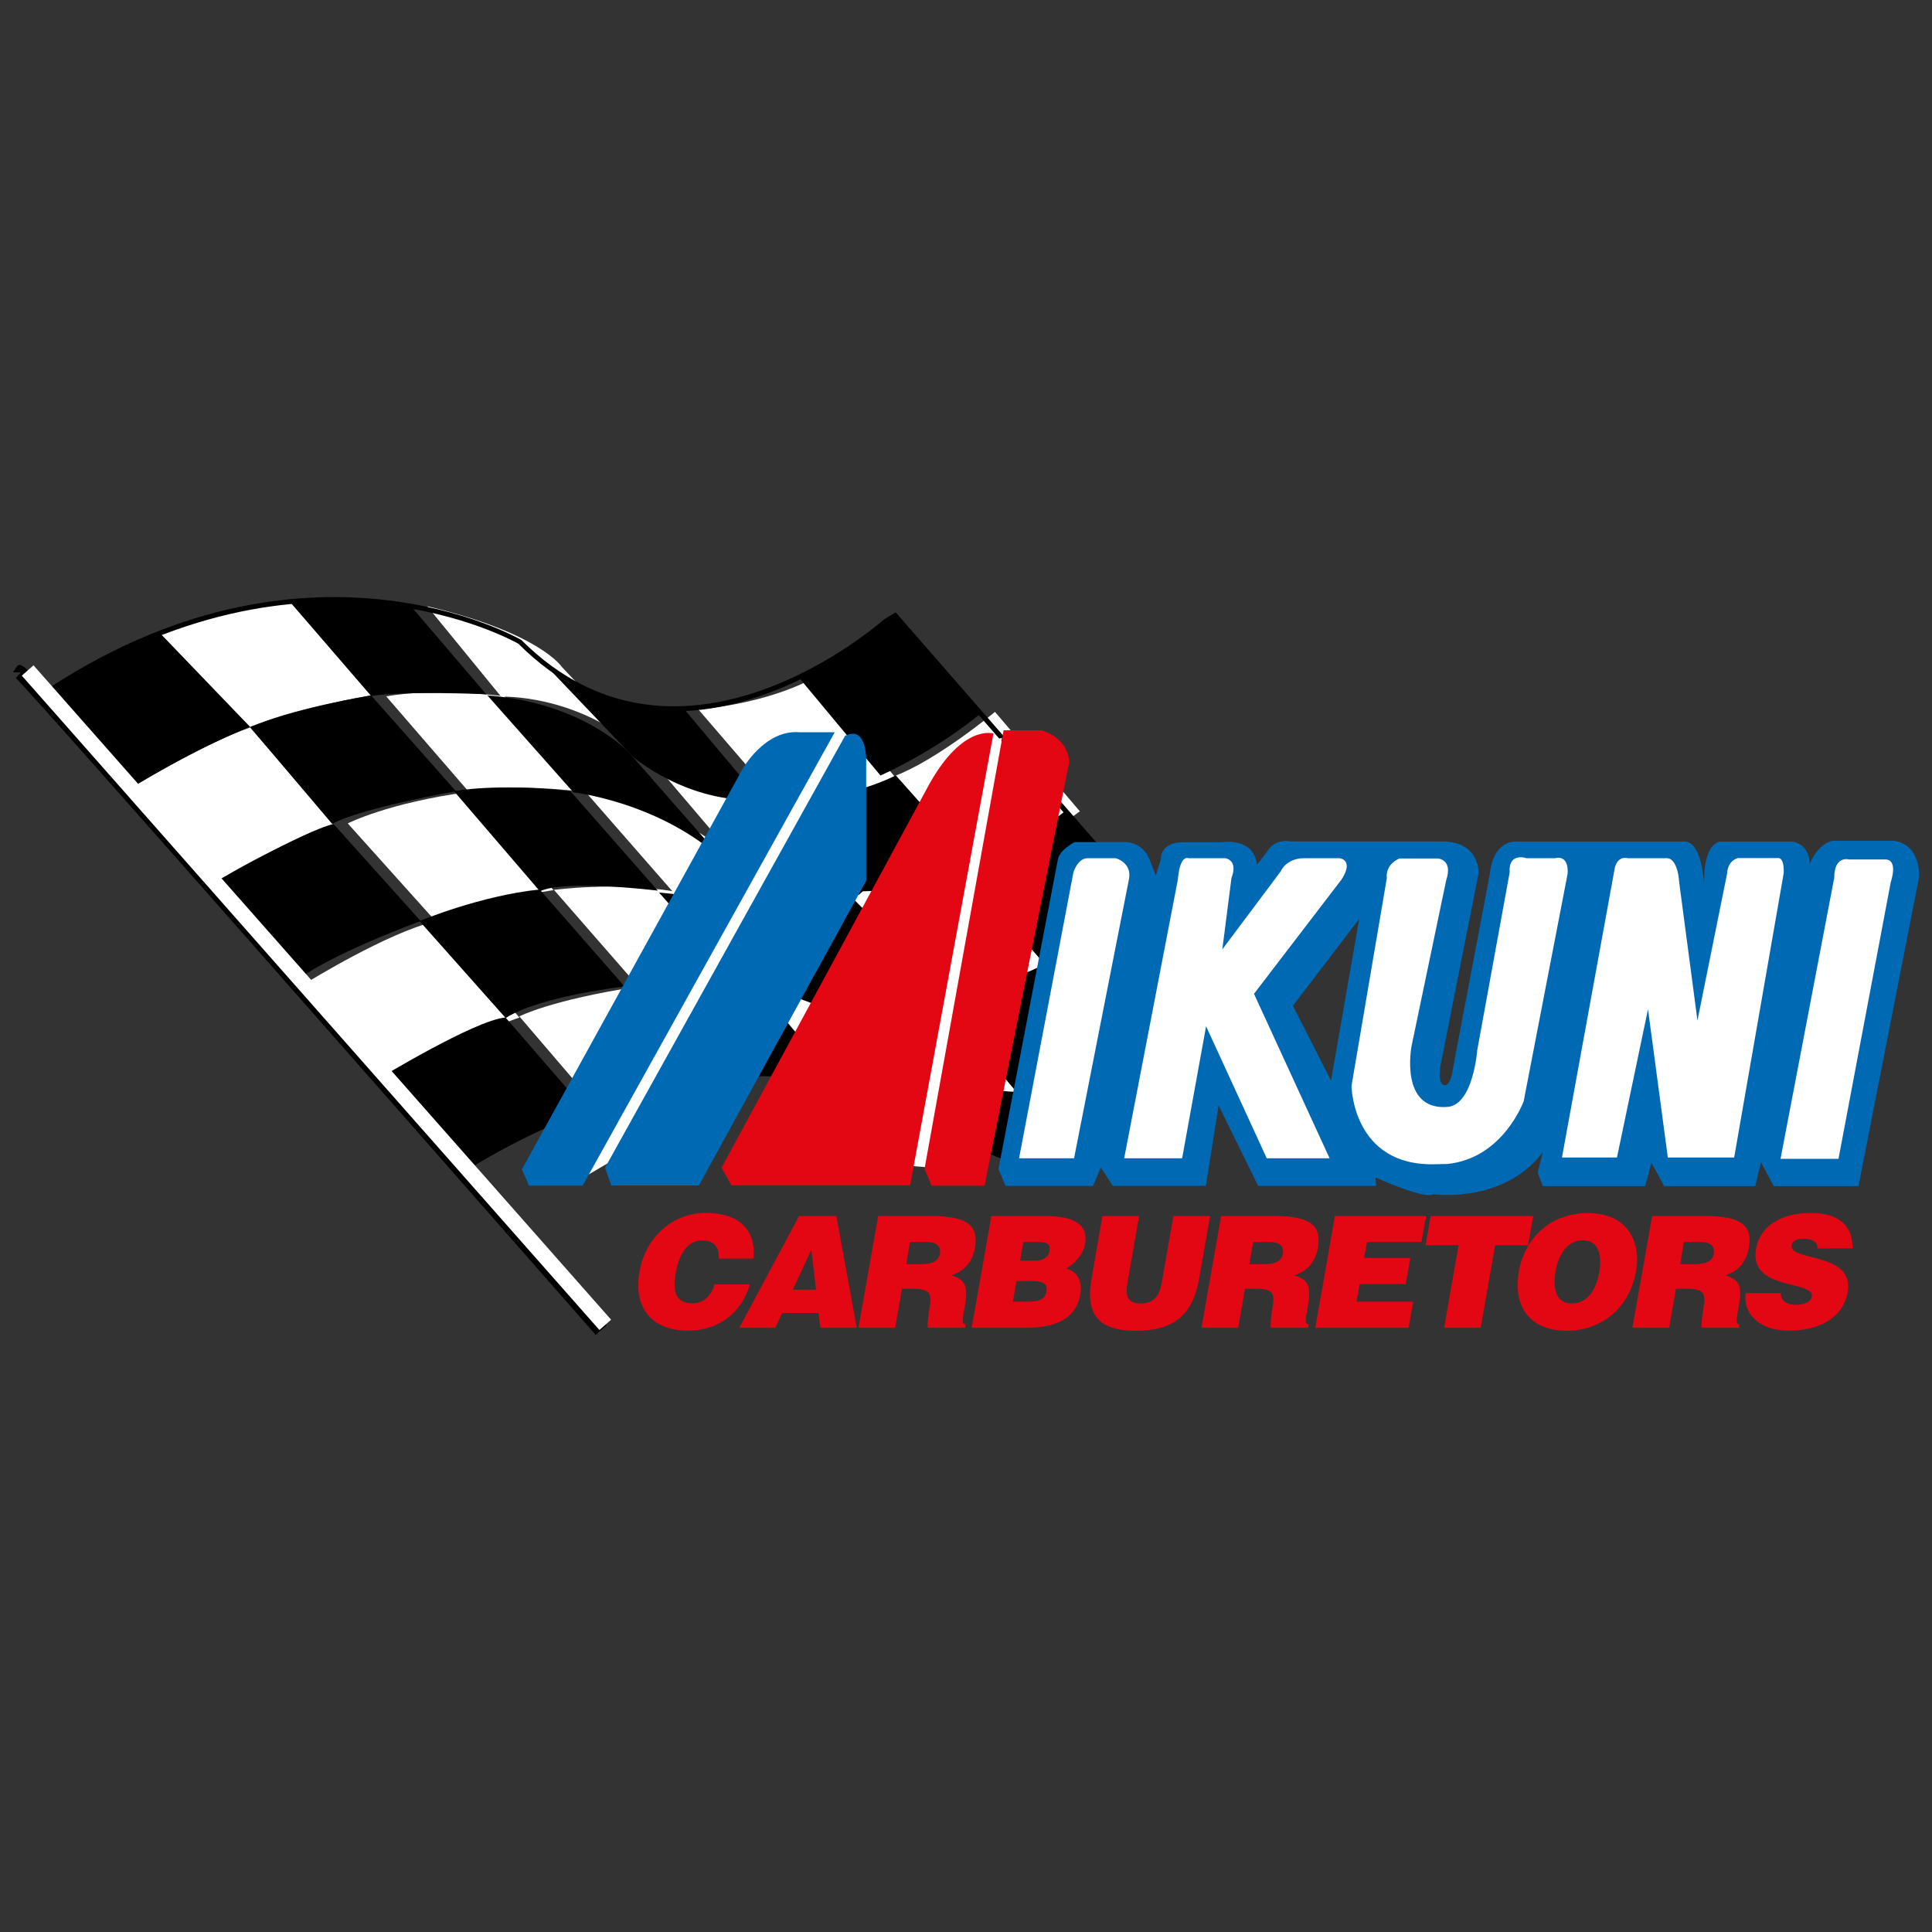 <?xml version="1.0" encoding="UTF-8"?> <!-- Generator: Adobe Illustrator 23.1.0, SVG Export Plug-In . SVG Version: 6.00 Build 0) --> <svg xmlns="http://www.w3.org/2000/svg" xmlns:xlink="http://www.w3.org/1999/xlink" version="1.1" id="Capa_1" x="0px" y="0px" viewBox="0 0 150 150" style="enable-background:new 0 0 150 150;" xml:space="preserve"><rect x="0" y="0" width="150" height="150" fill="#333333" stroke="none"/> <style type="text/css"> .st0{fill:#FFFFFF;} .st1{fill:#0069B4;} .st2{fill:#E30613;} </style> <g> <g> <g> <path class="st0" d="M79.93,84.74l6.78,5.7c0,0,1.22,1.32,6.59-1.13l-4.47-6.73C88.83,82.58,85.35,84.42,79.93,84.74"></path> </g> <g> <path class="st0" d="M69.43,60.26l6.59,7.3c0,0,2.26-0.47,7.82-4.57l-6.59-7.72C77.25,55.27,72.73,59.03,69.43,60.26"></path> </g> <g> <path class="st0" d="M27,63.93c0,0,3.11-1.6,9.42-2.45l6.55,7.63c0,0-6.43,0.94-9.18,2.38"></path> </g> <g> <path d="M60.31,62.14l6.55,7.58c0,0,5.72-0.24,9.28-2.12l-6.59-7.4c0,0-3.86,1.84-9.33,1.93"></path> </g> <g> <path class="st0" d="M33.17,47.07l5.74,7.02c0,0,5.65-0.24,10.65,4l-5.94-6.31C43.62,51.78,41.93,49.14,33.17,47.07"></path> </g> <g> <path class="st0" d="M9.81,61.38c0,0,6.05-3.67,9.61-4.9l6.45,7.49c0,0-4.92,1.84-9.58,4.8"></path> </g> <g> <path class="st0" d="M23.84,76.27c0,0,6.31-3.89,9.89-4.71L40.33,79c0,0-6.36,2.16-9.84,4.8"></path> </g> <g> <path d="M49.6,76.65c0,0,3.01-0.85,9.04-0.19l6.21,7.35c0,0-4.17-1-9.14-0.19"></path> </g> <g> <path d="M70.09,81.64l6.21,7.06c0,0,3.82,1.84,9.46,1.65l-5.79-5.51C79.98,84.84,73.8,84.66,70.09,81.64"></path> </g> <g> <path class="st0" d="M29.99,54.07c0,0,3.11-0.69,9.16-0.02l6.35,7.44c0,0-6.23-0.78-9.09,0"></path> </g> <g> <path class="st0" d="M82.24,74.86l6.59,7.72c0,0,4.33-1.89,7.87-4.9l-6.78-7.76C89.92,69.91,85.53,73.63,82.24,74.86"></path> </g> <g> <path class="st0" d="M58.88,76.74l6.03,7.06c0,0,5.48,0.26,11.21,4.76l-6.5-7.58C69.61,80.98,65.39,77.47,58.88,76.74"></path> </g> <g> <path class="st0" d="M63.87,74.48l6.41,7.44c0,0,4.29,3.15,9.7,2.83l-6.45-7.72C73.53,77.02,68.3,77.68,63.87,74.48"></path> </g> <g> <path d="M56.95,66.57l7.25,8.19c0,0,4.05,2.5,9.33,2.4l-6.73-7.44C66.79,69.72,61.37,69.77,56.95,66.57"></path> </g> <g> <path d="M52.38,69.4l6.31,7.16c0,0,5.42,0.63,10.55,4.24l-6.78-7.91C62.46,72.88,58.69,69.96,52.38,69.4"></path> </g> <g> <path class="st0" d="M60.34,62.19c0,0,4.77,0.14,9.09-1.93l-6.26-7.63c0,0-3.09,1.89-8.95,2.45"></path> </g> <g> <path class="st0" d="M12.4,49.14l7.06,7.35c2.64-1.37,9.33-2.5,9.33-2.5l-6.31-7.3C22.48,46.69,18.26,46.93,12.4,49.14"></path> </g> <g> <path class="st0" d="M45.5,61.53l6.88,7.87c0,0,5.05,0.07,10.18,3.67l-5.51-6.45C57.04,66.62,52.19,62.28,45.5,61.53"></path> </g> <g> <path class="st0" d="M43.01,69.09c0,0,4.83-0.64,9.26,0.11l6.43,7.4c0,0-7.02-0.61-9.18-0.05"></path> </g> <g> <path class="st0" d="M50.63,59.06l6.79,7.98c0,0,4.62,2.83,9.33,2.54l-6.4-7.44C60.34,62.14,56.27,62.76,50.63,59.06"></path> </g> <g> <path class="st0" d="M40.32,78.91c0,0,2.45-1.27,9.18-2.31l6.26,7.02c0,0-6.72,0.98-9.23,2.54"></path> </g> <g> <path class="st0" d="M66.28,69.82l7.35,7.35c0,0,5.06-0.48,8.57-2.36l-6.22-7.3c0,0-3.53,1.6-8.99,1.69"></path> </g> <g> <path d="M29.32,83.8c0,0,7.58-4.62,9.93-4.8l6.12,7.06c0,0-6.03,2.64-9.64,4.9"></path> </g> <g> <path d="M32.57,71.51c0,0,4.74-1.98,9.33-2.45l6.59,7.53c0,0-6.59,0.75-9.23,2.45"></path> </g> <g> <path d="M37.84,53.99l6.68,7.53c0,0,6.78,0.75,11.73,5.37l-7.43-8.48C48.82,58.42,45.29,54.56,37.84,53.99"></path> </g> <g> <path d="M62.05,52.63l6.31,7.58c0,0,4.19-1.84,7.82-4.85l-6.59-7.72C69.58,47.63,65.18,51.19,62.05,52.63"></path> </g> <g> <path d="M72.45,77.12l6.36,7.53c0,0,5.84-0.19,8.95-2.07l-6.68-7.72c0,0-3.77,2.16-9.23,2.26"></path> </g> <g> <path d="M87.73,82.48l6.7,3.06c0,0,4.32,2.53,7.52-0.61l-6.5-7.25c0,0-4.15,3.67-7.82,4.8"></path> </g> <g> <path d="M22.54,46.74c0,0,1.41-0.8,9.37,0.33l5.84,6.83c0,0-6.43-0.28-8.92,0.14"></path> </g> <g> <path d="M19.41,56.44c0,0,3.22-1.37,9.4-2.45l6.59,7.44c0,0-7.46,1.32-9.61,2.54"></path> </g> <g> <path d="M42.41,51.69l6.73,7.06c0,0,4.2,3.66,9.89,3.35l-5.89-7.02C53.15,55.08,45.44,54.92,42.41,51.69"></path> </g> <g> <path d="M3.28,53.99c0,0,5.19-3.38,9.11-4.85l7.02,7.3c0,0-4.07,1.51-9.63,4.99"></path> </g> <g> <path d="M35.65,91.27l-0.11-0.13L2.99,53.96l0.18-0.12c20.49-13.85,37.14-4.25,37.31-4.15c12.38,12.38,27.97-1.44,28.13-1.58 l0.03-0.02l0.9-0.55l32.76,37.56l-0.38,0.02c-12.2,0.79-27.05,3.41-27.2,3.43l-0.08,0.01l-0.07-0.05 C57.9,76.04,36,91.02,35.78,91.17L35.65,91.27z M3.56,54.04l32.15,36.73c1.92-1.27,22.85-14.63,39.01-2.59 c1.19-0.21,15.1-2.61,26.78-3.4L69.46,48.03l-0.61,0.37c-0.55,0.49-16.16,14.03-28.6,1.58C40.13,49.92,23.76,40.5,3.56,54.04z"></path> </g> <g> <path d="M35.25,61.43c0,0,3.2-0.66,9.04,0l6.78,7.72c0,0-7.17-0.89-9.15,0.05"></path> </g> <g> <path d="M16.18,68.78c0,0,7.46-4.31,9.72-4.8l6.76,7.53c0,0-7.25,2.64-9.89,4.8"></path> </g> <g> <path d="M74.83,67.65l6.31,7.25c0,0,4.33-2.07,7.63-4.99l-6.08-6.93c0,0-4.66,3.72-7.96,4.66"></path> </g> <g> <path d="M68.78,81.45L75,88.52c0,0,3.22,2.59,8.89,2.4l-5.08-6.12C78.81,84.79,72.92,85.03,68.78,81.45"></path> </g> <g> <path d="M51.17,69.3l6.41,7.25c0,0,6.68,0.47,11.4,5.09l-6.03-6.88C62.94,74.76,59.91,69.96,51.17,69.3"></path> </g> <g> <path d="M48.53,76.6c0,0,3.2-0.66,9.04,0l6.21,7.06c0,0-5.27-0.66-9.04,0"></path> </g> <g> <path d="M56.11,66.8l7.24,8.38c0,0,4.39,2.26,9.1,1.98l-7.31-7.35C65.14,69.82,60.54,70,56.11,66.8"></path> </g> <g> <path d="M46.25,103.64C31.14,86.41,2.28,53.57,1.23,52.65l0.36-0.41L1.57,52.2H1l0.37-0.53c0.45-0.17,0.45-0.16,7.78,8.09 c3.75,4.23,8.97,10.14,15.5,17.56C35.89,90.1,47.1,102.89,47.1,102.89L46.25,103.64z"></path> </g> <g> <path class="st1" d="M105.53,71.34l-5.15,6.75l2.96,5.81 M111.29,92.72c-0.66,0.44-4.5-1.31-4.5-1.31l0.05,0.66h-9.16l-3.07-6.25 l-0.99,6.25H86.4l-0.93-1.42l-0.6,1.42h-6.8l-0.55-1.31l4.61-24.01c0.11-0.77,1.31-1.37,1.31-1.37h4 c1.48,0.11,1.86,1.48,1.86,1.48l0.44,1.1l0.39-1.26c0-1.31,1.59-1.31,1.59-1.31h3.07c0,0,2.57-0.44,2.8,1.75l0.84-1.09 c0,0,0.48-0.95,1.85-0.72h11.78c2.85,0.05,2.74,2.47,2.74,2.47l-2.85,14.36c0,0-0.48,1.89,0.16,2.09 c0.54,0.16,0.71-1.37,0.71-1.37l2.85-15.02c0.27-2.63,1.97-2.52,1.97-2.52h13.1c1.54-0.05,1.59,3.79,1.59,3.79 c-0.23-3.81,1.26-3.79,1.26-3.79h5.54c0,0,1.37,0.11,1.37,1.75c0,0,0.6-1.59,1.81-1.81h4.77c2.09,0.33,1.92,2.8,1.92,2.8 l-4.71,24.01h-6.58l-0.99-1.86l-0.44,1.86h-7.07l-0.99-1.81l-0.49,1.81h-7.95l-0.39-1.04l0.39-1.59 C116.71,93.49,111.29,92.72,111.29,92.72z"></path> </g> <g> <path class="st0" d="M87.66,68.22l-4.27,21.71h-4.27l4.22-22.2c0,0,0.33-1.1,1.1-1.1h2.19C86.61,66.63,87.88,66.95,87.66,68.22"></path> </g> <g> <path class="st0" d="M101.26,66.63H104c0,0,1.15,0.11,0.16,1.65l-6.8,8.88l5.87,12.77h-4.88l-4.71-10.25l-1.86,10.25h-4.5 l4.17-21.65c0.16-1.97,0.82-1.65,0.82-1.65h2.85c0,0,1.04,0.11,0.49,1.54l-0.71,5.54l4.55-6.08 C99.44,67.62,99.88,66.63,101.26,66.63"></path> </g> <g> <path class="st0" d="M112.38,90.37c4.33-0.44,5.92-4.88,5.92-4.88l3.4-17.6c0,0,0.22-1.54-0.99-1.26h-2.19 c0,0-1.42-0.49-1.31,1.1l-2.52,13.82c0,0-0.31,4.23-2.3,4.39c-3.76,0.3-2.8-4.71-2.8-4.71l2.69-12.88 c0.55-1.65-0.66-1.7-0.66-1.7h-2.96c0,0-1.1,0.39-0.99,1.54l-2.74,16.12c0,0,0.07,6.27,6.52,6.08"></path> </g> <g> <path class="st0" d="M134.09,67.83l-2.3,11.4l-1.42-10.74c0,0-0.08-1.95-1.04-1.86h-2.96c0,0-0.88-0.27-1.04,0.99l-4.06,22.25 h4.27l2.41-11.51l1.54,11.51h5.15l3.84-22.04c0,0,0.11-1.31-0.49-1.21h-3.07C134.91,66.63,134.14,66.79,134.09,67.83"></path> </g> <g> <path class="st0" d="M142.41,68.15l-4.17,21.82h4.5l4.06-21.49c0,0,0.6-1.7-0.39-1.75h-2.85 C143.56,66.73,142.41,66.39,142.41,68.15"></path> </g> <g> <polyline class="st0" points="47.75,90.75 66.02,57.56 63.98,57.44 44.71,91.77 47.28,90.26 "></polyline> </g> <g> <polyline class="st0" points="77.01,57.48 77.79,57.29 72.02,90.63 70.89,90.54 "></polyline> </g> <g> <path class="st2" d="M76.44,92.06h-4.11l-0.55-1.31l6.14-34.05h2.91c0,0,2.01,0.43,2.19,2.44"></path> </g> <g> <path class="st2" d="M77.13,56.95c0,0-2.36-0.77-4.99,3.95L56.02,90.66l0.77,1.37h13.87"></path> </g> <g> <path class="st1" d="M62.07,56.85h2.74l-19.57,35.2h-4.17l-0.55-1.26l17.1-31.03C57.63,59.75,59.34,56.63,62.07,56.85"></path> </g> <g> <path class="st1" d="M65.61,57.13L46.97,90.67l0.49,1.37h6.8l12.99-23.66v-9.2C67.26,59.18,67.37,56.25,65.61,57.13"></path> </g> <g> <path class="st2" d="M55.8,97.72c0.07-0.9-0.4-1.42-1.29-1.42c-1,0-1.75,0.86-2.05,2.53c-0.21,1.22-0.15,2.36,1.3,2.36 c0.92,0,1.46-0.64,1.72-1.47h2.74c-0.64,2.24-2.49,3.59-4.77,3.59c-2.87,0-4.29-1.76-3.8-4.58c0.49-2.81,2.71-4.56,5.12-4.56 c2.65,0,3.91,1.31,3.74,3.54"></path> </g> <g> <path class="st2" d="M62.99,97.02l-1.43,3.11h1.8 M57.4,103.09l4.64-8.68h2.89l1.59,8.68h-2.83l-0.14-1.15h-2.83l-0.52,1.15H57.4 z"></path> </g> <g> <path class="st2" d="M70.36,98.15h1.12c0.88,0,1.39-0.22,1.49-0.82c0.11-0.61-0.33-0.9-0.99-0.9h-1.33 M70.03,100.06l-0.53,3.03 h-2.85l1.53-8.68h4.1c2.89,0,3.71,0.78,3.41,2.47c-0.17,1-0.77,1.84-1.83,2.12c0.86,0.34,1.37,0.55,1.07,2.3 c-0.2,1.13-0.3,1.52,0.04,1.52l-0.05,0.27h-2.88c-0.04-0.19-0.01-0.75,0.12-1.52c0.2-1.13,0.07-1.51-1.25-1.51 C70.9,100.06,70.03,100.06,70.03,100.06z"></path> </g> <g> <path class="st2" d="M79.45,96.43l-0.25,1.45h1.18c0.57,0,1.02-0.25,1.11-0.76c0.12-0.68-0.43-0.69-1.04-0.69 M78.92,99.46 l-0.28,1.6h1.24c0.7,0,1.25-0.14,1.37-0.8c0.13-0.76-0.52-0.81-1.42-0.81C79.83,99.46,78.92,99.46,78.92,99.46z M75.44,103.09 l1.53-8.68h4.15c1.95,0,3.42,0.46,3.12,2.18c-0.16,0.89-0.85,1.54-1.46,1.89c0.9,0.24,1.26,1.05,1.1,1.99 c-0.34,1.94-1.94,2.62-4.2,2.62C79.68,103.09,75.44,103.09,75.44,103.09z"></path> </g> <g> <path class="st2" d="M85.59,94.41h2.85l-0.91,5.2c-0.15,0.86-0.11,1.59,1.06,1.59c1.02,0,1.44-0.65,1.6-1.59l0.91-5.2h2.85 l-0.86,4.91c-0.49,2.78-1.99,4-4.87,4c-2.69,0-4-1.02-3.48-4.01"></path> </g> <g> <path class="st2" d="M96.99,98.15h1.12c0.88,0,1.39-0.22,1.49-0.82c0.11-0.61-0.33-0.9-0.99-0.9H97.3 M96.66,100.06l-0.53,3.03 h-2.85l1.53-8.68h4.1c2.89,0,3.71,0.78,3.41,2.47c-0.17,1-0.77,1.84-1.83,2.12c0.86,0.34,1.37,0.55,1.07,2.3 c-0.2,1.13-0.3,1.52,0.04,1.52l-0.05,0.27h-2.88c-0.04-0.19-0.01-0.75,0.12-1.52c0.2-1.13,0.07-1.51-1.25-1.51 C97.52,100.06,96.66,100.06,96.66,100.06z"></path> </g> <g> <polyline class="st2" points="102.12,103.09 103.64,94.41 110.72,94.41 110.36,96.43 106.13,96.43 105.91,97.67 109.5,97.67 109.14,99.7 105.56,99.7 105.32,101.06 109.72,101.06 109.36,103.09 "></polyline> </g> <g> <polyline class="st2" points="111.08,94.41 119.04,94.41 118.64,96.68 116.08,96.68 114.96,103.09 112.12,103.09 113.24,96.68 110.68,96.68 "></polyline> </g> <g> <path class="st2" d="M120.77,98.7c-0.19,1.11-0.1,2.5,1.26,2.5c1.23,0,1.9-1.06,2.15-2.5c0.2-1.18-0.05-2.44-1.31-2.4 C121.58,96.3,120.96,97.6,120.77,98.7 M127.02,98.7c-0.52,2.95-2.8,4.62-5.36,4.62c-2.72,0-4.25-1.69-3.73-4.64 c0.48-2.72,2.63-4.5,5.33-4.5C126.36,94.18,127.43,96.41,127.02,98.7z"></path> </g> <g> <path class="st2" d="M130.45,98.15h1.12c0.88,0,1.39-0.22,1.49-0.82c0.11-0.61-0.33-0.9-0.99-0.9h-1.33 M130.12,100.06 l-0.53,3.03h-2.85l1.53-8.68h4.1c2.89,0,3.71,0.78,3.41,2.47c-0.17,1-0.77,1.84-1.83,2.12c0.86,0.34,1.37,0.55,1.07,2.3 c-0.2,1.13-0.3,1.52,0.04,1.52l-0.05,0.27h-2.88c-0.04-0.19-0.01-0.75,0.12-1.52c0.2-1.13,0.07-1.51-1.25-1.51 C130.99,100.06,130.12,100.06,130.12,100.06z"></path> </g> <g> <path class="st2" d="M141.11,96.93c0.01-0.3-0.12-0.48-0.31-0.59c-0.19-0.11-0.43-0.16-0.71-0.16c-0.63,0-0.93,0.18-0.99,0.49 c-0.23,1.3,4.9,0.49,4.35,3.65c-0.36,2.01-2.2,2.99-4.59,2.99c-2.29,0-3.55-1.34-3.33-2.91h2.72c0.01,0.31,0.13,0.54,0.35,0.69 c0.2,0.14,0.49,0.22,0.77,0.22c0.71,0,1.22-0.23,1.3-0.64c0.23-1.31-4.92-0.41-4.33-3.73c0.33-1.84,2.08-2.77,4.25-2.77 c2.41,0,3.29,1.23,3.23,2.75"></path> </g> </g> <g> <rect x="23.94" y="43.57" transform="matrix(0.75 -0.662 0.662 0.75 -45.104 35.628)" class="st0" width="1.21" height="67.74"></rect> </g> </g> </svg> 